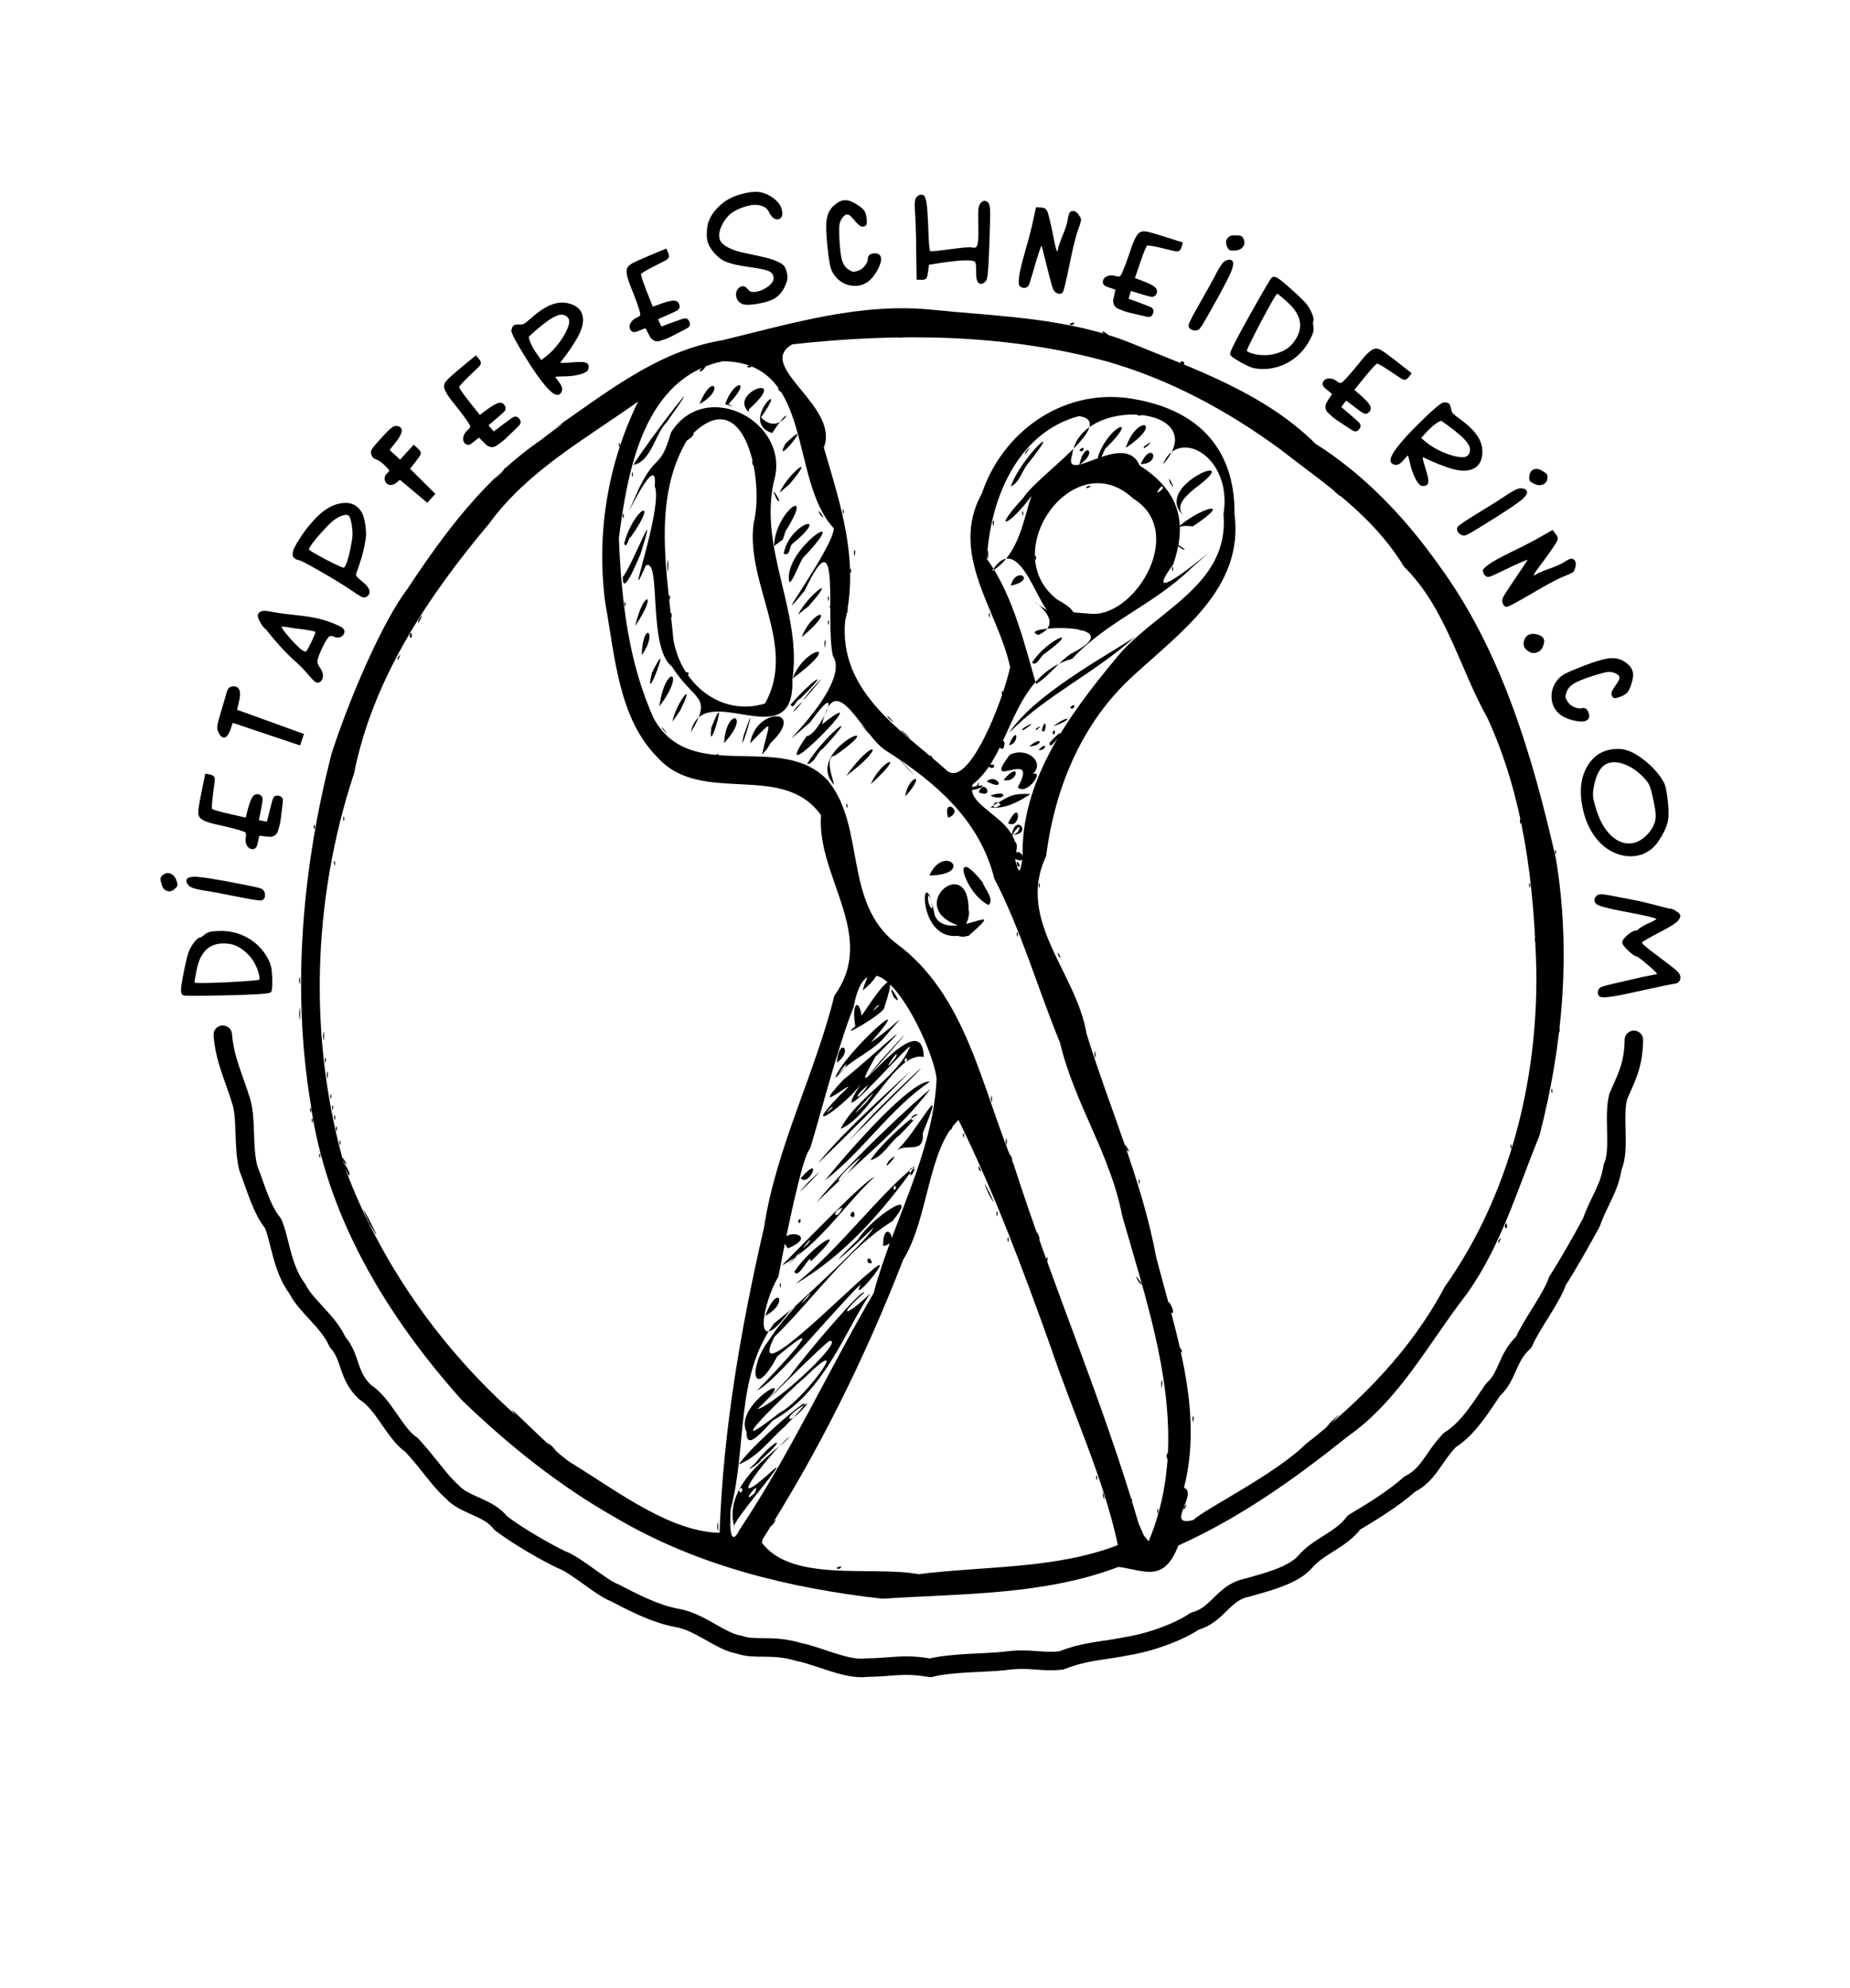 <?xml version="1.0" encoding="UTF-8" standalone="no"?>
<!-- Created with Inkscape (http://www.inkscape.org/) -->

<svg
   version="1.1"
   id="svg856"
   width="320"
   height="343.68"
   viewBox="0 0 320 343.68"
   sodipodi:docname="Logo_Domain.svg"
   inkscape:version="1.1.1 (c3084ef, 2021-09-22)"
   xmlns:inkscape="http://www.inkscape.org/namespaces/inkscape"
   xmlns:sodipodi="http://sodipodi.sourceforge.net/DTD/sodipodi-0.dtd"
   xmlns="http://www.w3.org/2000/svg"
   xmlns:svg="http://www.w3.org/2000/svg">
  <defs
     id="defs860" />
  <sodipodi:namedview
     id="namedview858"
     pagecolor="#ffffff"
     bordercolor="#666666"
     borderopacity="1.0"
     inkscape:pageshadow="2"
     inkscape:pageopacity="0.0"
     inkscape:pagecheckerboard="0"
     showgrid="false"
     inkscape:snap-global="false"
     showguides="true"
     inkscape:guide-bbox="true"
     inkscape:zoom="1.5043064"
     inkscape:cx="182.47613"
     inkscape:cy="139.26684"
     inkscape:window-width="1383"
     inkscape:window-height="785"
     inkscape:window-x="0"
     inkscape:window-y="26"
     inkscape:window-maximized="0"
     inkscape:current-layer="g862" />
  <g
     inkscape:groupmode="layer"
     inkscape:label="Image"
     id="g862">
    <g
       aria-label="dietapfereSchneiderin.com"
       id="text6396"
       style="font-size:32px;line-height:1.8;letter-spacing:4.63px;stroke:#000000;stroke-opacity:1;stroke-width:0.5;stroke-miterlimit:4;stroke-dasharray:none">
      <path
         d="m 39.219,171.818 q -7.294,0.162 -7.458,0.005 -0.196,-0.188 -0.205,-0.604 -0.016,-0.704 0.504,-3.244 0.519,-2.572 0.822,-3.347 0.333,-0.84 0.894,-1.556 0.56,-0.749 0.879,-0.756 0.224,-0.005 0.916,-0.564 0.377,-0.328 0.919,-0.436 0.51,-0.107 1.629,-0.132 2.464,-0.023 4.571,1.147 2.074,1.17 3.272,3.224 0.5,0.885 0.675,1.553 0.142,0.637 0.202,1.884 0.044,1.984 -0.14,2.34 -0.217,0.325 -7.479,0.486 z m -5.411,-4.393 q -0.317,1.575 -0.371,2.057 -0.053,0.481 0.109,0.606 0.197,0.22 5.825,-0.033 5.627,-0.285 5.718,-0.511 0.148,-0.547 -0.163,-1.565 -0.311,-1.049 -0.975,-2.091 -0.696,-1.073 -1.868,-1.943 -1.172,-0.87 -2.488,-1.033 -4.686,-0.6 -5.789,4.513 z"
         style="font-weight:800;font-family:TopHeavy;-inkscape-font-specification:'TopHeavy Ultra-Bold';stroke:#000000;stroke-opacity:1;stroke-width:0.5;stroke-miterlimit:4;stroke-dasharray:none"
         id="path13653" />
      <path
         d="m 32.865,152.954 q -1.148,-1.252 1.186,-1.121 0.765,0.064 1.908,0.224 2.979,0.474 5.947,1.076 2.971,0.57 3.276,0.756 0.396,0.258 0.412,0.837 0.018,0.547 -0.378,0.675 -0.263,0.074 -1.751,-0.179 -1.517,-0.288 -3.856,-0.74 -2.336,-0.485 -3.795,-0.703 -2.506,-0.37 -2.949,-0.825 z m -4.674,-0.167 q -0.228,-0.726 -0.183,-0.882 0.013,-0.159 0.292,-0.425 0.518,-0.438 1.079,-0.231 0.561,0.207 0.855,0.907 0.236,0.63 0.22,0.821 -0.048,0.189 -0.431,0.542 -0.553,0.468 -1.082,0.263 -0.561,-0.207 -0.752,-0.994 z"
         style="font-weight:800;font-family:TopHeavy;-inkscape-font-specification:'TopHeavy Ultra-Bold';stroke:#000000;stroke-opacity:1;stroke-width:0.5;stroke-miterlimit:4;stroke-dasharray:none"
         id="path13655" />
      <path
         d="m 34.541,140.391 q -0.016,-0.59 0.573,-3.474 l 0.59,-2.884 0.66,0.127 q 0.471,0.091 0.536,0.43 0.027,0.364 -0.267,2.393 -0.359,2.701 -0.156,3.001 0.203,0.3 3.201,0.977 l 2.998,0.677 0.496,-1.892 q 0.417,-1.484 0.759,-1.907 0.348,-0.454 0.89,-0.219 0.333,0.13 0.355,0.525 -0.01,0.389 -0.271,1.74 l -0.407,2.105 1.854,0.358 0.581,-2.332 q 0.428,-1.71 0.583,-2.006 0.155,-0.296 0.658,-0.199 0.44,0.085 0.505,0.423 0.034,0.332 -0.278,2.619 -0.1,1.024 -0.265,1.709 -0.196,0.679 -0.307,1.081 -0.136,0.365 -0.436,0.568 -0.294,0.171 -0.595,0.211 -0.326,0.002 -0.929,-0.082 l -1.212,-0.136 -0.256,1.156 q -0.14,0.723 -0.282,0.956 -0.143,0.233 -0.469,0.235 -0.483,-0.028 -0.744,-0.535 -0.286,-0.544 -0.152,-1.235 0.14,-0.723 -0.126,-1.035 -0.291,-0.35 -3.848,-1.167 -1.973,-0.414 -2.797,-0.703 -0.824,-0.29 -1.127,-0.576 -0.328,-0.324 -0.313,-0.908 z"
         style="font-weight:800;font-family:TopHeavy;-inkscape-font-specification:'TopHeavy Ultra-Bold';stroke:#000000;stroke-opacity:1;stroke-width:0.5;stroke-miterlimit:4;stroke-dasharray:none"
         id="path13657" />
      <path
         d="m 38.537,122.871 q 0.132,-0.496 0.295,-0.981 0.143,-0.526 0.244,-0.829 0.082,-0.344 0.183,-0.647 0.071,-0.314 0.132,-0.496 0.061,-0.182 0.122,-0.364 0.061,-0.182 0.122,-0.263 0.061,-0.081 0.122,-0.162 0.031,-0.091 0.101,-0.101 0.081,-0.04 0.152,-0.05 0.081,-0.04 0.223,-0.06 0.749,-0.12 0.97,0.528 0.201,0.608 -0.145,1.943 l -0.357,1.467 11.559,4.181 -0.509,1.517 -11.65,-3.908 -0.397,1.183 q -0.804,2.397 -1.621,0.807 -0.323,-0.547 -0.241,-1.093 0.062,-0.587 0.693,-2.67 z"
         style="font-weight:800;font-family:TopHeavy;-inkscape-font-specification:'TopHeavy Ultra-Bold';stroke:#000000;stroke-opacity:1;stroke-width:0.5;stroke-miterlimit:4;stroke-dasharray:none"
         id="path13659" />
      <path
         d="m 46.064,108.56 q -0.058,-0.028 -0.333,-0.34 -0.261,-0.341 -0.51,-0.782 -0.277,-0.455 -0.367,-0.855 -0.076,-0.429 0.337,-0.619 0.384,-0.205 1.331,-0.029 1.621,0.326 3.856,0.558 2.206,0.219 3.87,0.53 1.635,0.297 3.331,0.979 1.122,0.474 1.468,0.714 0.317,0.225 0.292,0.498 -0.038,0.444 -0.508,0.678 -0.484,0.191 -0.974,-0.046 -0.691,-0.336 -1.13,0.055 -0.439,0.391 -1.195,1.945 -0.825,1.769 -0.875,2.385 -0.065,0.573 0.502,1.383 0.494,0.667 0.458,1.326 -0.064,0.645 -0.578,0.822 -0.257,0.089 -0.633,-0.308 -0.405,-0.411 -1.319,-1.46 -0.942,-1.063 -2.04,-2.024 -1.287,-1.159 -2.46,-2.477 -1.174,-1.318 -1.769,-2.07 -0.581,-0.781 -0.754,-0.865 z m 5.064,-0.171 q -0.373,-0.039 -1.061,-0.16 -0.717,-0.135 -1.104,-0.145 -0.373,-0.039 -0.5,0.077 -0.297,0.318 1.659,2.515 1.97,2.168 2.615,2.232 0.272,0.026 0.54,-0.307 0.253,-0.375 0.785,-1.468 0.868,-1.784 0.736,-2.026 -0.233,-0.327 -3.672,-0.718 z"
         style="font-weight:800;font-family:TopHeavy;-inkscape-font-specification:'TopHeavy Ultra-Bold';stroke:#000000;stroke-opacity:1;stroke-width:0.5;stroke-miterlimit:4;stroke-dasharray:none"
         id="path13661" />
      <path
         d="m 51.284,94.522 q 0.871,-1.498 1.494,-2.351 0.597,-0.871 1.685,-2.065 2.25,-2.493 4.553,-2.855 2.321,-0.388 3.398,1.551 0.321,0.608 0.535,1.995 0.187,1.369 0.07,2.22 -0.27,1.754 -0.688,3.213 -0.444,1.441 -0.719,2.183 -0.302,0.724 -0.262,1.062 -0.003,0.231 0.524,0.708 0.5,0.459 1.045,0.909 0.518,0.432 0.716,0.994 0.189,0.517 -0.366,0.874 -0.224,0.157 -0.674,-0.035 -0.432,-0.218 -1.594,-1.014 -2.192,-1.5 -5.488,-3.37 -3.278,-1.896 -3.819,-1.956 -0.691,-0.124 -0.809,-0.631 -0.1,-0.534 0.399,-1.433 z m 5.869,-4.436 q -0.377,0.324 -1.313,1.351 -0.944,0.982 -1.891,2.196 -0.929,1.187 -0.702,1.536 0.192,0.286 2.978,1.768 2.805,1.455 3.195,1.451 0.86,0.046 1.713,-4.994 0.209,-1.098 -0.03,-2.619 -0.247,-1.565 -0.669,-1.854 -0.475,-0.325 -1.403,0.009 -0.909,0.308 -1.878,1.157 z"
         style="font-weight:800;font-family:TopHeavy;-inkscape-font-specification:'TopHeavy Ultra-Bold';stroke:#000000;stroke-opacity:1;stroke-width:0.5;stroke-miterlimit:4;stroke-dasharray:none"
         id="path13663" />
      <path
         d="m 64.451,78.49 q -0.131,-0.379 0.146,-0.777 0.274,-0.443 1.525,-1.814 1.1,-1.206 1.602,-1.614 0.479,-0.43 0.797,-0.399 1.384,0.05 0.111,1.92 -0.192,0.258 -0.427,0.563 l -1.156,1.457 2.175,1.984 2.351,-2.577 0.591,0.539 q 0.425,0.388 0.369,0.64 -0.056,0.252 -0.848,1.262 l -1.092,1.386 4.366,4.33 -1.078,1.182 -4.711,-3.952 -0.72,0.599 q -0.567,0.479 -1.094,0.345 -0.506,-0.158 -0.576,-0.698 -0.07,-0.54 0.497,-1.019 0.347,-0.333 0.292,-0.557 -0.056,-0.224 -0.767,-0.916 -0.642,-0.673 -1.223,-0.986 -0.581,-0.313 -0.716,-0.307 -0.114,-0.017 -0.412,-0.593 z"
         style="font-weight:800;font-family:TopHeavy;-inkscape-font-specification:'TopHeavy Ultra-Bold';stroke:#000000;stroke-opacity:1;stroke-width:0.5;stroke-miterlimit:4;stroke-dasharray:none"
         id="path13665" />
      <path
         d="m 77.393,65.999 q 0.357,-0.469 2.627,-2.345 l 2.27,-1.875 0.434,0.513 q 0.31,0.367 0.148,0.671 -0.207,0.3 -1.71,1.695 -1.975,1.877 -2.005,2.238 -0.03,0.361 1.878,2.77 l 1.909,2.409 1.574,-1.162 q 1.256,-0.893 1.788,-1.007 0.556,-0.135 0.83,0.388 0.178,0.31 -0.053,0.631 -0.252,0.297 -1.303,1.185 l -1.638,1.383 1.218,1.442 1.916,-1.451 q 1.407,-1.062 1.713,-1.195 0.306,-0.133 0.637,0.258 0.289,0.342 0.127,0.647 -0.183,0.28 -1.86,1.864 -0.72,0.734 -1.279,1.164 -0.579,0.405 -0.918,0.649 -0.335,0.199 -0.695,0.168 -0.336,-0.051 -0.595,-0.209 -0.255,-0.203 -0.672,-0.647 l -0.858,-0.867 -0.925,0.74 q -0.562,0.475 -0.82,0.567 -0.258,0.092 -0.513,-0.111 -0.359,-0.325 -0.243,-0.883 0.119,-0.603 0.657,-1.057 0.562,-0.475 0.551,-0.885 -0.007,-0.455 -2.263,-3.324 -1.276,-1.561 -1.736,-2.303 -0.46,-0.743 -0.516,-1.156 -0.052,-0.459 0.326,-0.904 z"
         style="font-weight:800;font-family:TopHeavy;-inkscape-font-specification:'TopHeavy Ultra-Bold';stroke:#000000;stroke-opacity:1;stroke-width:0.5;stroke-miterlimit:4;stroke-dasharray:none"
         id="path13667" />
      <path
         d="m 88.717,57.131 q 0.08,-0.539 0.298,-0.674 0.218,-0.135 0.954,-0.102 0.461,0.015 0.832,-0.177 0.354,-0.219 1.085,-0.861 1.977,-1.791 3.56,-2.395 1.566,-0.632 3.06,-0.165 1.874,0.533 2.068,2.182 0.204,1.605 -1.341,4.032 -0.713,1.157 -1.429,2.128 -0.733,0.944 -0.975,1.282 -0.242,0.338 -0.185,0.491 0.108,0.234 2.388,0.026 1.71,-0.157 2.201,0.028 0.502,0.141 0.292,0.835 -0.147,0.43 -1.41,0.761 -1.236,0.314 -2.861,0.305 -1.465,0.005 -1.517,0.225 -0.014,0.159 0.702,1.071 0.716,0.912 0.504,1.42 -0.453,1.335 -2.469,-1.067 -1.385,-1.626 -3.408,-4.89 -2.411,-3.889 -2.348,-4.455 z m 8.464,-2.988 q -0.478,-0.042 -1.29,0.348 -0.785,0.374 -1.523,0.944 -0.755,0.543 -1.487,1.185 -0.748,0.615 -1.143,1.01 -0.385,0.351 -0.439,0.385 -0.221,0.25 0.239,1.358 0.471,1.063 1.244,2.128 l 0.79,1.092 0.847,-0.638 q 1.347,-0.986 2.574,-2.65 1.238,-1.708 1.64,-3.125 0.224,-0.854 -0.185,-1.391 -0.381,-0.554 -1.266,-0.646 z"
         style="font-weight:800;font-family:TopHeavy;-inkscape-font-specification:'TopHeavy Ultra-Bold';stroke:#000000;stroke-opacity:1;stroke-width:0.5;stroke-miterlimit:4;stroke-dasharray:none"
         id="path13669" />
      <path
         d="m 109.211,45.909 q 0.478,-0.346 3.193,-1.484 l 2.715,-1.138 0.266,0.617 q 0.19,0.441 -0.053,0.685 -0.285,0.228 -2.127,1.128 -2.434,1.225 -2.567,1.562 -0.134,0.337 0.997,3.195 l 1.13,2.858 1.843,-0.657 q 1.461,-0.492 2.003,-0.447 0.572,0.032 0.682,0.612 0.081,0.349 -0.234,0.589 -0.327,0.211 -1.59,0.757 l -1.968,0.85 0.749,1.733 2.254,-0.834 q 1.654,-0.61 1.986,-0.649 0.332,-0.039 0.535,0.431 0.178,0.411 -0.065,0.656 -0.256,0.215 -2.32,1.246 -0.902,0.494 -1.561,0.744 -0.672,0.22 -1.066,0.356 -0.378,0.094 -0.714,-0.04 -0.307,-0.146 -0.509,-0.373 -0.186,-0.268 -0.456,-0.814 l -0.57,-1.078 -1.1,0.44 q -0.676,0.292 -0.949,0.305 -0.273,0.013 -0.459,-0.255 -0.249,-0.415 0.023,-0.916 0.288,-0.543 0.935,-0.822 0.676,-0.292 0.784,-0.687 0.125,-0.437 -1.204,-3.837 -0.77,-1.863 -0.995,-2.707 -0.225,-0.844 -0.159,-1.256 0.083,-0.454 0.573,-0.771 z"
         style="font-weight:800;font-family:TopHeavy;-inkscape-font-specification:'TopHeavy Ultra-Bold';stroke:#000000;stroke-opacity:1;stroke-width:0.5;stroke-miterlimit:4;stroke-dasharray:none"
         id="path13671" />
      <path
         d="m 125.418,35.11 q 1.311,-0.935 3.208,-1.395 1.889,-0.49 3.126,-0.183 1.253,0.369 2.106,1.106 0.876,0.698 1.117,1.628 0.297,1.146 -0.306,1.369 -0.603,0.223 -1.201,-0.68 -0.149,-0.193 -0.244,-0.432 -0.427,-0.881 -1.431,-1.182 -0.973,-0.309 -2.073,-0.09 -1.1,0.219 -2.105,0.679 -1.005,0.459 -1.567,0.969 -0.923,0.901 -1.456,2.031 -0.533,1.13 -0.424,2.061 0.08,1.07 1.297,1.812 1.209,0.711 2.648,1.032 1.47,0.313 3.328,0.723 1.89,0.402 2.794,0.829 0.896,0.396 1.139,0.696 0.266,0.261 0.459,1.005 0.177,0.681 0.104,1.163 -0.073,0.482 -0.462,1.277 -0.579,1.208 -1.575,1.83 -0.973,0.583 -2.84,0.903 -1.55,0.27 -2.242,0.152 -0.692,-0.118 -1.038,-0.689 -0.474,-0.935 0.071,-1.638 0.522,-0.664 1.163,-0.104 0.086,0.077 0.188,0.216 0.48,0.702 1.712,0.481 1.255,-0.26 2.264,-1.084 1.001,-0.855 0.885,-1.684 -0.132,-0.891 -0.989,-1.264 -0.826,-0.381 -3.6,-0.752 -2.572,-0.357 -3.795,-0.866 -1.192,-0.517 -2.118,-1.665 -0.722,-0.871 -0.923,-1.645 -0.209,-0.805 -0.089,-2.126 0.218,-2.47 2.87,-4.481 z"
         style="font-weight:800;font-family:TopHeavy;-inkscape-font-specification:'TopHeavy Ultra-Bold';stroke:#000000;stroke-opacity:1;stroke-width:0.5;stroke-miterlimit:4;stroke-dasharray:none"
         id="path13673" />
      <path
         d="m 144.462,35.668 q 0.939,-0.814 1.745,-0.808 0.838,0.003 1.987,0.775 0.87,0.578 1.104,0.939 0.23,0.328 0.351,1.12 0.086,0.763 0.015,0.997 -0.042,0.198 -0.392,0.237 -0.286,0.032 -0.647,-0.314 -0.361,-0.346 -0.697,-0.759 -0.34,-0.445 -0.729,-0.755 -0.393,-0.342 -0.834,-0.26 -0.442,0.082 -0.914,0.747 -0.388,0.559 -0.483,1.149 -0.098,0.558 -0.04,2.226 0.113,2.724 0.45,4.007 0.366,1.247 1.2,1.797 0.559,0.388 0.888,0.448 0.361,0.056 0.95,-0.139 0.749,-0.213 1.345,-0.924 0.593,-0.743 0.61,-1.453 -7.3e-4,-0.58 0.798,-0.637 0.827,-0.093 0.958,0.504 0.156,0.53 -0.418,1.721 -0.578,1.16 -1.333,1.889 -1.281,1.207 -3.08,0.958 -1.803,-0.28 -2.882,-1.866 -0.386,-0.568 -0.574,-1.385 -0.192,-0.848 -0.453,-3.169 -0.368,-3.275 -0.144,-4.717 0.221,-1.474 1.22,-2.327 z"
         style="font-weight:800;font-family:TopHeavy;-inkscape-font-specification:'TopHeavy Ultra-Bold';stroke:#000000;stroke-opacity:1;stroke-width:0.5;stroke-miterlimit:4;stroke-dasharray:none"
         id="path13675" />
      <path
         d="m 158.74,34.211 q 0.362,-0.375 0.776,-0.3 0.477,0.108 0.64,2.481 0.163,2.373 0.228,4.776 0.099,2.371 0.415,2.508 0.253,0.103 3.466,-0.326 3.245,-0.46 3.849,-0.316 0.923,0.216 1.167,-0.578 0.277,-0.793 0.189,-3.58 -0.049,-1.826 0.002,-2.561 0.083,-0.734 0.314,-1.016 0.231,-0.282 0.392,-0.31 0.194,-0.059 0.477,0.108 0.314,0.232 0.352,1.258 0.038,0.993 -0.108,5.407 -0.133,3.902 -0.263,5.211 -0.098,1.31 -0.36,1.527 -0.919,0.873 -1.138,-0.542 -0.053,-0.418 -0.038,-0.993 0.04,-1.535 -0.272,-1.864 -0.654,-0.689 -5.57,0.016 l -2.796,0.44 -0.161,1.276 q -0.119,0.893 -0.253,1.114 -0.133,0.189 -0.581,0.177 l -0.672,-0.017 -0.068,-4.803 q 0.009,-1.568 -0.052,-2.946 -0.028,-1.409 -0.071,-2.211 -0.042,-0.833 -0.088,-1.539 -0.013,-0.737 -0.037,-1.057 0.009,-0.352 0.017,-0.64 0.04,-0.287 0.075,-0.414 0.067,-0.126 0.167,-0.284 z"
         style="font-weight:800;font-family:TopHeavy;-inkscape-font-specification:'TopHeavy Ultra-Bold';stroke:#000000;stroke-opacity:1;stroke-width:0.5;stroke-miterlimit:4;stroke-dasharray:none"
         id="path13677" />
      <path
         d="m 183.269,43.051 q 0.105,-0.631 0.764,-2.241 0.69,-1.604 0.858,-2.614 0.2,-1.199 0.39,-1.362 0.584,-0.389 1.199,0.59 0.21,0.295 0.247,0.463 0.042,0.137 -0.026,0.352 -0.037,0.221 -0.221,0.742 -0.184,0.521 -0.437,1.257 -0.221,0.742 -0.606,2.267 -0.348,1.499 -0.732,3.414 -0.864,4.203 -1.111,4.519 -0.121,0.142 -0.437,0.089 -0.473,-0.079 -0.721,-0.542 -0.216,-0.458 -0.646,-2.152 l -1.151,-4.572 q -0.289,-1.184 -0.478,-1.215 -0.316,-0.053 -1.738,4.966 -0.542,1.888 -0.732,2.246 -0.184,0.326 -0.658,0.247 -0.442,-0.074 -0.531,-0.316 -0.089,-0.242 0.016,-1.263 0.116,-1.084 0.922,-3.966 0.837,-2.877 1.28,-4.75 l 0.685,-3.13 0.736,0.058 q 0.452,0.011 0.61,0.232 0.195,0.195 0.373,0.873 0.515,1.968 1.124,5.119 0.284,1.41 0.641,1.405 0.258,0.011 0.379,-0.715 z"
         style="font-weight:800;font-family:TopHeavy;-inkscape-font-specification:'TopHeavy Ultra-Bold';stroke:#000000;stroke-opacity:1;stroke-width:0.5;stroke-miterlimit:4;stroke-dasharray:none"
         id="path13679" />
      <path
         d="m 198.105,40.256 q 0.588,0.047 3.393,0.941 l 2.805,0.894 -0.197,0.642 q -0.141,0.459 -0.484,0.487 -0.365,-0.011 -2.351,-0.52 -2.647,-0.645 -2.967,-0.475 -0.32,0.17 -1.313,3.078 l -0.993,2.909 1.829,0.695 q 1.431,0.573 1.815,0.958 0.414,0.395 0.123,0.908 -0.164,0.318 -0.56,0.297 -0.386,-0.051 -1.701,-0.455 l -2.05,-0.629 -0.554,1.805 2.257,0.826 q 1.654,0.608 1.932,0.794 0.278,0.186 0.128,0.675 -0.131,0.428 -0.475,0.457 -0.334,-0.002 -2.574,-0.556 -1.007,-0.209 -1.671,-0.446 -0.654,-0.268 -1.043,-0.42 -0.348,-0.174 -0.518,-0.494 -0.139,-0.31 -0.146,-0.614 0.033,-0.325 0.18,-0.915 l 0.265,-1.191 -1.123,-0.378 q -0.704,-0.216 -0.92,-0.383 -0.217,-0.167 -0.184,-0.492 0.08,-0.478 0.611,-0.683 0.572,-0.226 1.245,-0.02 0.704,0.216 1.042,-0.015 0.379,-0.252 1.571,-3.702 0.622,-1.918 0.998,-2.706 0.376,-0.788 0.693,-1.059 0.357,-0.292 0.936,-0.215 z"
         style="font-weight:800;font-family:TopHeavy;-inkscape-font-specification:'TopHeavy Ultra-Bold';stroke:#000000;stroke-opacity:1;stroke-width:0.5;stroke-miterlimit:4;stroke-dasharray:none"
         id="path13681" />
      <path
         d="m 212.065,45.313 q 1.551,-0.693 0.689,1.479 -0.303,0.706 -0.815,1.739 -1.391,2.676 -2.9,5.302 -1.479,2.639 -1.752,2.87 -0.37,0.294 -0.924,0.126 -0.525,-0.156 -0.521,-0.571 0.013,-0.273 0.723,-1.605 0.752,-1.349 1.921,-3.424 1.198,-2.063 1.866,-3.378 1.143,-2.26 1.715,-2.538 z m 1.635,-4.382 q 0.761,0.013 0.895,0.105 0.147,0.063 0.311,0.412 0.252,0.63 -0.122,1.097 -0.374,0.466 -1.13,0.525 -0.672,0.025 -0.849,-0.051 -0.164,-0.105 -0.378,-0.58 -0.269,-0.672 0.092,-1.109 0.374,-0.466 1.181,-0.399 z"
         style="font-weight:800;font-family:TopHeavy;-inkscape-font-specification:'TopHeavy Ultra-Bold';stroke:#000000;stroke-opacity:1;stroke-width:0.5;stroke-miterlimit:4;stroke-dasharray:none"
         id="path13683" />
      <path
         d="m 216.416,54.555 q 3.569,-6.363 3.787,-6.425 0.261,-0.074 0.624,0.13 0.614,0.344 2.537,2.084 1.951,1.755 2.464,2.41 0.553,0.714 0.886,1.561 0.36,0.862 0.204,1.142 -0.11,0.195 0.02,1.076 0.091,0.491 -0.091,1.013 -0.167,0.494 -0.715,1.47 -1.233,2.133 -3.312,3.353 -2.062,1.191 -4.44,1.178 -1.016,-0.02 -1.681,-0.209 -0.621,-0.201 -1.725,-0.784 -1.73,-0.971 -1.943,-1.31 -0.17,-0.352 3.384,-6.687 z m 6.534,-2.425 q -1.195,-1.074 -1.583,-1.365 -0.387,-0.291 -0.577,-0.214 -0.289,0.058 -2.933,5.032 -2.616,4.99 -2.467,5.184 0.396,0.406 1.43,0.655 1.062,0.265 2.296,0.224 1.278,-0.054 2.623,-0.62 1.345,-0.566 2.154,-1.617 2.9,-3.73 -0.943,-7.28 z"
         style="font-weight:800;font-family:TopHeavy;-inkscape-font-specification:'TopHeavy Ultra-Bold';stroke:#000000;stroke-opacity:1;stroke-width:0.5;stroke-miterlimit:4;stroke-dasharray:none"
         id="path13685" />
      <path
         d="m 238.658,60.691 q 0.536,0.248 2.857,2.059 l 2.321,1.811 -0.408,0.534 q -0.291,0.382 -0.623,0.289 -0.338,-0.137 -2.024,-1.303 -2.259,-1.523 -2.618,-1.475 -0.359,0.048 -2.299,2.432 l -1.94,2.384 1.474,1.286 q 1.143,1.034 1.37,1.528 0.252,0.514 -0.199,0.894 -0.264,0.241 -0.628,0.084 -0.344,-0.182 -1.438,-1.017 l -1.704,-1.301 -1.145,1.501 1.83,1.558 q 1.341,1.144 1.537,1.414 0.196,0.27 -0.114,0.677 -0.272,0.356 -0.604,0.264 -0.313,-0.118 -2.222,-1.414 -0.872,-0.545 -1.413,-0.997 -0.521,-0.478 -0.832,-0.756 -0.266,-0.284 -0.315,-0.643 -0.023,-0.339 0.076,-0.627 0.143,-0.293 0.487,-0.796 l 0.661,-1.025 -0.922,-0.744 q -0.585,-0.446 -0.73,-0.678 -0.145,-0.232 -0.002,-0.525 0.24,-0.42 0.81,-0.428 0.615,-0.014 1.174,0.413 0.585,0.446 0.983,0.347 0.442,-0.105 2.757,-2.928 1.248,-1.583 1.874,-2.192 0.626,-0.609 1.018,-0.753 0.436,-0.15 0.953,0.123 z"
         style="font-weight:800;font-family:TopHeavy;-inkscape-font-specification:'TopHeavy Ultra-Bold';stroke:#000000;stroke-opacity:1;stroke-width:0.5;stroke-miterlimit:4;stroke-dasharray:none"
         id="path13687" />
      <path
         d="m 249.753,69.823 q 0.544,-0.039 0.722,0.144 0.179,0.183 0.306,0.909 0.085,0.454 0.353,0.774 0.291,0.298 1.076,0.873 2.177,1.542 3.11,2.956 0.956,1.392 0.825,2.952 -0.114,1.945 -1.682,2.492 -1.523,0.547 -4.226,-0.435 -1.285,-0.445 -2.387,-0.934 -1.08,-0.511 -1.463,-0.674 -0.383,-0.163 -0.52,-0.074 -0.206,0.156 0.492,2.337 0.523,1.636 0.449,2.155 -0.029,0.52 -0.752,0.466 -0.452,-0.051 -1.049,-1.212 -0.575,-1.138 -0.918,-2.726 -0.322,-1.429 -0.549,-1.432 -0.159,0.021 -0.894,0.917 -0.735,0.896 -1.277,0.799 -1.401,-0.153 0.507,-2.642 1.288,-1.704 4.035,-4.387 3.274,-3.197 3.841,-3.258 z m 4.751,7.615 q -0.062,-0.476 -0.619,-1.184 -0.535,-0.685 -1.252,-1.282 -0.694,-0.619 -1.479,-1.194 -0.762,-0.597 -1.234,-0.897 -0.426,-0.299 -0.471,-0.345 -0.292,-0.162 -1.274,0.528 -0.936,0.69 -1.808,1.676 l -0.895,1.008 0.806,0.689 q 1.254,1.101 3.145,1.939 1.936,0.838 3.406,0.923 0.882,0.033 1.318,-0.482 0.458,-0.492 0.356,-1.376 z"
         style="font-weight:800;font-family:TopHeavy;-inkscape-font-specification:'TopHeavy Ultra-Bold';stroke:#000000;stroke-opacity:1;stroke-width:0.5;stroke-miterlimit:4;stroke-dasharray:none"
         id="path13689" />
      <path
         d="m 263.072,84.652 q 1.693,0.141 -0.11,1.628 -0.606,0.472 -1.553,1.13 -2.51,1.673 -5.098,3.246 -2.569,1.598 -2.919,1.668 -0.466,0.079 -0.871,-0.336 -0.385,-0.39 -0.181,-0.752 0.143,-0.233 1.407,-1.057 1.31,-0.819 3.334,-2.073 2.044,-1.229 3.264,-2.059 2.092,-1.429 2.726,-1.396 z m 3.546,-3.05 q 0.66,0.378 0.733,0.524 0.098,0.126 0.074,0.511 -0.083,0.674 -0.636,0.902 -0.553,0.228 -1.243,-0.085 -0.601,-0.302 -0.719,-0.454 -0.093,-0.171 -0.051,-0.69 0.089,-0.719 0.616,-0.927 0.553,-0.228 1.227,0.22 z"
         style="font-weight:800;font-family:TopHeavy;-inkscape-font-specification:'TopHeavy Ultra-Bold';stroke:#000000;stroke-opacity:1;stroke-width:0.5;stroke-miterlimit:4;stroke-dasharray:none"
         id="path13691" />
      <path
         d="m 265.885,99.481 q 0.54,-0.343 2.178,-0.929 1.655,-0.559 2.519,-1.108 1.026,-0.652 1.274,-0.62 0.68,0.175 0.362,1.286 -0.079,0.353 -0.179,0.493 -0.074,0.123 -0.28,0.216 -0.189,0.12 -0.7,0.331 -0.511,0.211 -1.227,0.515 -0.7,0.331 -2.092,1.064 -1.348,0.743 -3.03,1.736 -3.705,2.165 -4.105,2.192 -0.187,0.005 -0.358,-0.265 -0.257,-0.405 -0.078,-0.898 0.197,-0.466 1.169,-1.919 l 2.633,-3.91 q 0.688,-1.006 0.585,-1.168 -0.172,-0.27 -4.856,2.024 -1.768,0.858 -2.16,0.956 -0.366,0.081 -0.623,-0.324 -0.24,-0.378 -0.12,-0.606 0.12,-0.228 0.95,-0.831 0.884,-0.638 3.567,-1.964 2.701,-1.299 4.39,-2.221 l 2.787,-1.581 0.449,0.587 q 0.294,0.344 0.235,0.609 -0.015,0.275 -0.401,0.861 -1.12,1.698 -3.058,4.256 -0.86,1.153 -0.617,1.416 0.164,0.199 0.785,-0.196 z"
         style="font-weight:800;font-family:TopHeavy;-inkscape-font-specification:'TopHeavy Ultra-Bold';stroke:#000000;stroke-opacity:1;stroke-width:0.5;stroke-miterlimit:4;stroke-dasharray:none"
         id="path13693" />
      <path
         d="m 265.827,109.914 q 0.76,0.225 0.933,0.567 0.202,0.328 -0.052,1.031 -0.211,0.717 -0.825,0.992 -0.599,0.304 -1.188,-0.008 -0.603,-0.34 -0.791,-0.711 -0.188,-0.371 -0.034,-0.987 0.183,-0.631 0.682,-0.848 0.528,-0.232 1.273,-0.036 z"
         style="font-weight:800;font-family:TopHeavy;-inkscape-font-specification:'TopHeavy Ultra-Bold';stroke:#000000;stroke-opacity:1;stroke-width:0.5;stroke-miterlimit:4;stroke-dasharray:none"
         id="path13695" />
      <path
         d="m 280.931,114.642 q 1.028,0.698 1.229,1.479 0.213,0.81 -0.239,2.119 -0.336,0.989 -0.624,1.308 -0.258,0.307 -0.992,0.627 -0.716,0.279 -0.959,0.271 -0.202,0.01 -0.33,-0.318 -0.105,-0.268 0.137,-0.706 0.242,-0.438 0.554,-0.869 0.343,-0.443 0.543,-0.898 0.23,-0.467 0.037,-0.873 -0.193,-0.406 -0.957,-0.692 -0.64,-0.232 -1.235,-0.171 -0.565,0.049 -2.162,0.533 -2.604,0.809 -3.757,1.464 -1.111,0.674 -1.429,1.621 -0.232,0.64 -0.205,0.973 0.038,0.363 0.378,0.883 0.398,0.669 1.238,1.063 0.87,0.382 1.561,0.216 0.56,-0.15 0.821,0.607 0.302,0.775 -0.241,1.056 -0.472,0.287 -1.771,0.038 -1.269,-0.261 -2.168,-0.804 -1.495,-0.928 -1.717,-2.731 -0.192,-1.814 1.063,-3.265 0.45,-0.519 1.191,-0.911 0.77,-0.403 2.947,-1.251 3.071,-1.197 4.522,-1.35 1.481,-0.165 2.562,0.581 z"
         style="font-weight:800;font-family:TopHeavy;-inkscape-font-specification:'TopHeavy Ultra-Bold';stroke:#000000;stroke-opacity:1;stroke-width:0.5;stroke-miterlimit:4;stroke-dasharray:none"
         id="path13697" />
      <path
         d="m 287.551,135.329 q 0.401,0.668 0.632,2.712 0.262,2.037 0.142,3.338 -0.114,1.331 -1.104,3.009 -0.952,1.703 -2.013,2.415 -1.397,0.979 -3.13,0.981 -1.732,0.002 -3.435,-0.949 -1.709,-0.983 -2.918,-2.855 -1.202,-1.841 -1.726,-4.347 -0.916,-4.385 0.904,-7.25 1.852,-2.872 5.431,-2.639 1.62,0.086 3.844,1.812 2.262,1.75 3.371,3.774 z m -1.022,6.686 q 0.158,-0.654 0.094,-1.425 -0.057,-0.74 -0.39,-2.338 -0.373,-1.785 -0.636,-2.417 -0.225,-0.607 -0.827,-1.298 -1.705,-1.899 -3.726,-2.654 -2.021,-0.755 -3.426,0.03 -1.555,0.848 -2.168,4.016 -0.186,0.987 -0.156,1.602 0.037,0.646 0.393,1.879 0.952,3.462 2.825,5.229 1.873,1.766 4.072,1.339 1.284,-0.268 2.417,-1.42 1.139,-1.121 1.528,-2.542 z"
         style="font-weight:800;font-family:TopHeavy;-inkscape-font-specification:'TopHeavy Ultra-Bold';stroke:#000000;stroke-opacity:1;stroke-width:0.5;stroke-miterlimit:4;stroke-dasharray:none"
         id="path13699" />
      <path
         d="m 289.823,157.74 q 0.545,0.35 0.578,0.574 0.033,0.224 -0.317,0.673 -0.446,0.578 -3.256,2.029 -2.778,1.451 -3.033,1.772 -0.191,0.225 0.419,0.798 0.642,0.605 2.761,2.165 2.311,1.719 2.889,2.26 0.61,0.574 0.548,1.022 -0.03,0.384 -0.222,0.545 -0.159,0.193 -0.511,0.226 -0.768,0.099 -6.555,1.37 -5.339,1.205 -6.14,0.953 -0.449,-0.126 -0.323,-0.767 0.031,-0.32 0.478,-0.514 0.479,-0.194 1.726,-0.487 l 4.412,-1.01 q 0.575,-0.13 1.119,-0.26 0.576,-0.098 0.895,-0.164 0.32,-0.065 0.607,-0.13 0.32,-0.065 0.48,-0.098 0.16,-0.033 0.288,-0.097 0.128,-0.065 0.159,-0.129 0.064,-0.032 0.096,-0.128 0.063,-0.192 -1.735,-1.721 -1.766,-1.529 -2.086,-1.528 -0.288,0.001 -1.284,-0.923 -0.964,-0.924 -0.965,-1.244 -0.002,-0.384 0.86,-1.123 0.861,-0.707 1.341,-0.709 0.192,-7.7e-4 0.32,-0.097 0.16,-0.097 0.287,-0.257 0.159,-0.129 0.638,-0.419 0.479,-0.29 1.182,-0.581 1.374,-0.614 1.372,-0.901 -0.033,-0.352 -3.044,-0.948 -0.224,-0.031 -0.448,-0.094 -4.227,-0.783 -5.605,-1.162 -1.377,-0.346 -1.603,-0.666 -0.258,-0.447 0.125,-0.865 0.032,-0.032 0.064,-0.064 0.255,-0.257 0.863,-0.195 0.64,0.061 4.131,0.751 0.609,0.126 0.961,0.188 1.665,0.313 3.203,0.723 1.57,0.41 2.338,0.599 0.769,0.221 0.993,0.22 0.416,-0.002 0.994,0.412 z"
         style="font-weight:800;font-family:TopHeavy;-inkscape-font-specification:'TopHeavy Ultra-Bold';stroke:#000000;stroke-opacity:1;stroke-width:0.5;stroke-miterlimit:4;stroke-dasharray:none"
         id="path13701" />
    </g>
    <path
       style="fill:#000000;stroke-width:0.32"
       d="m 152.601,276.379 c -16.108,-1.809 -32.213,-5.751 -46.256,-14.086 -9.677,-5.473 -18.41,-12.483 -26.453,-20.236 -12.961,-14.481 -23.54,-31.855 -26.19,-51.45 -3.276,-19.986 -1.348,-40.741 3.634,-60.27 3.056,-9.5 8.849,-22.908 13.039,-28.383 6.45,-9.763 13.543,-19.341 23.391,-26.03 0.698,-0.639 6.566,-4.789 1.769,-1.61 9.199,-6.287 18.101,-13.64 29.456,-15.506 11.935,-2.878 24.022,-6.594 36.529,-5.23 11.416,1.136 23.326,1.385 34.067,5.713 11.063,4.523 23.15,8.67 31.965,17.427 8.418,5.305 15.486,12.737 21.291,20.924 10.861,14.766 16.223,33 20.265,50.694 2.694,15.914 1.214,32.53 -2.847,48.061 -3.858,9.362 -6.627,19.074 -12.645,27.429 -6.516,8.391 -11.551,18.217 -20.424,24.447 -9.137,7.325 -18.693,14.118 -29.372,18.91 -2.525,6.56 -5.858,4.271 -10.352,3.7 -13.047,4.94 -27.156,4.589 -40.867,5.496 z m 6.278,-4.239 c 11.495,-1.442 23.678,-0.848 34.486,-5.032 -2.452,-11.547 -7.808,-22.879 -11.625,-34.256 -4.751,-13.293 -9.726,-26.613 -15.944,-39.229 -5.317,5.011 -5.157,17.015 -9.566,24.154 -6.612,17.015 -14.75,33.433 -24.58,48.729 5.058,7.202 19.2,4.144 27.23,5.633 z m -14.198,-1.092 c 1.541,-0.794 0.529,0.662 0,0 z m -13.179,-4.362 c 1.081,-1.607 -0.273,1.29 0,0 z m 2.092,-3.332 c 1.835,-2.176 -0.94,1.783 0,0 z m 57.192,-4.679 c -0.151,-2.137 0.642,1.889 0,0 z m -1.199,-3.282 c 0.272,-1.206 0.256,1.536 0,0 z m -15.335,-41.093 c 0.277,-1.456 0.277,1.456 0,0 z m -1.92,-4.48 c 0.277,-1.456 0.277,1.456 0,0 z m -1.289,-3.344 c -2.529,-5.795 2.719,4.79 0,0 z m -1.727,-4.31 c -0.379,-1.71 0.985,1.296 0,0 z m -2.769,-5.972 c 0.272,-1.206 0.256,1.536 0,0 z m -2.565,-0.613 c 0.393,-2.025 1.509,-0.57 0,0 z m 34.699,70.883 c 7.704,-18.37 0.593,-38.168 -4.545,-56.172 -2.065,-10.824 -8.281,-19.471 -10.787,-30.047 -3.875,-9.407 -6.727,-19.464 -11.372,-28.372 -2.482,-10.085 -10.192,-16.665 -18.625,-22.039 -4.191,-2.458 -8.843,-14.924 -11.151,-4.622 10.663,-8.416 -10.358,13.168 -2.68,2.051 2.191,-0.054 7.01,-11.216 0.581,-2.354 -10.002,8.633 7.548,-5.999 3.98,-11.486 -1.436,-5.725 1.615,-25.234 -4.875,-11.334 -7.06,8.642 4.888,-7.208 5.025,-10.752 -7.831,-8.389 -3.281,-28.668 -19.162,-28.894 -13.74,2.865 -16.5,18.853 -18.022,30.599 0.438,10.578 1.607,21.463 6.055,31.193 6.47,11.685 22.145,1.984 30.134,10.753 6.521,7.986 2.623,20.919 11.688,28.033 12.282,8.929 14.855,25.075 20.412,38.274 6.677,20.866 15.482,40.983 21.59,62.016 l 0.925,2.136 z m 1.466,-5.31 c 0.272,-1.206 0.256,1.536 0,0 z m -4.832,-2.221 c -1.084,-2.097 1.657,1.761 0,0 z m 6.432,-4.819 c 0.272,-1.206 0.256,1.536 0,0 z m 0.037,-2.533 c 0.436,-1.465 0.085,2.042 0,0 z m -0.942,-12.48 c 0.374,-2.032 0.121,2.608 0,0 z m -3.853,-17.45 c -1.632,-2.823 1.753,1.812 0,0 z m -16.006,-3.99 c 0.436,-1.465 0.085,2.042 0,0 z m -1.552,-3.854 c -0.397,-2.202 1.039,1.723 0,0 z m -4.73,-13.812 c -0.284,-1.4 1.069,1.661 0,0 z m -0.746,-2.654 c 0.256,-2.012 0.256,2.012 0,0 z m -2.56,-7.36 c 0.256,-2.012 0.256,2.012 0,0 z m -5.786,-28.19 c -7.551,0.708 -6.028,-14.477 -3.92,-3.52 2.258,5.13 13.625,-3.344 5.86,3.505 l -1.019,0.185 z m -4.852,-7.246 c -0.996,1.276 1.521,4.846 0,0 z m 15.094,6.956 c 0.277,-1.456 0.277,1.456 0,0 z m -10.074,-1.491 c -9.384,-3.261 1.838,-12.663 1.77,-2.635 0.305,0.377 -0.338,3.739 -1.77,2.635 z m 5.219,-3.549 c -4.256,-2.068 -6.659,-11.017 -1.009,-3.9 0.256,0.97 2.102,2.955 1.009,3.9 z m -1.275,-4.664 -1.648,-1.527 z m -8.96,-0.441 c 2.547,-5.649 7.946,-0.13 0,0 z m -13.735,-4.762 c 0.272,-1.206 0.256,1.536 0,0 z m 16.972,-5.23 c -1.082,-3.731 2.95,-1.059 0,0 z m -17.612,-2.13 c 0.272,-1.206 0.256,1.536 0,0 z m 10.215,-1.546 c 0.377,-3.53 3.988,-4.488 0,0 z m -12.838,-2.673 c -3.833,-5.777 11.274,-11.85 0.665,-4.387 -2.49,0.192 1.018,7.012 -0.665,4.387 z m 6.86,0.538 c 1.871,-4.283 6.498,-5.856 0,0 z m -4.262,-1.411 c 4.925,-6.882 7.195,-5.318 0,0 z m 10.856,-1.042 c -5.135,-5.431 3.463,3.39 0,0 z m -17.622,-0.966 c 2.429,-4.412 10.239,-10.828 2.799,-2.767 -1.16,0.712 -1.327,2.465 -2.799,2.767 z m -16.014,-1.573 c 1.738,-0.666 -0.144,0.733 0,0 z m 8.229,-0.087 c 1.254,-5.749 2.331,-6.44 -2.049,-1.984 1.028,-6.346 9.829,-6.041 3.577,-0.083 l -0.686,1.087 z m -3.156,-3.406 c 3.109,-8.899 -1.263,5.637 0,0 z m -3.412,1.392 c 0.365,-6.3 4.778,-5.091 0,0 z m -2.212,-2.655 c 3.317,-8.295 -0.708,6 0,0 z m 27.466,1.215 c -5.135,-5.431 3.463,3.39 0,0 z m -31.016,-0.391 c 3.937,-6.494 0.629,-5.259 -3.256,-11.402 -4.255,-3.205 -1.778,-18.983 -4.528,-17.448 -4.051,9.365 3.114,-9.96 1.555,-13.747 0.723,-7.854 -8.014,12.332 -2.679,0.299 3.126,-6.292 3.545,-2.937 5.494,-9.551 5.955,-9.635 20.874,-1.82 17.788,8.464 -2.623,11.752 4.957,22.687 3.202,34.234 0.484,13.831 -15.549,-0.498 -17.576,9.151 z m 12.852,-5.016 c 5.631,-10.063 -3.408,-20.663 -1.972,-31.209 1.942,-7.402 -1.657,-25.417 -11.421,-14.477 -6.207,10.228 -3.516,23.186 -2.466,34.569 1.222,7.612 8.17,13.493 15.86,11.118 z m -13.812,-5.252 c 0.953,-0.71 0.588,1.214 0,0 z m -2.535,-10.088 c 0.272,-1.206 0.256,1.536 0,0 z m -0.295,-3.013 c 0.277,-1.456 0.277,1.456 0,0 z m -0.271,-5.6 c 0.315,-3.151 0.148,3.749 0,0 z m 14.695,-17.76 c 0.256,-2.012 0.256,2.012 0,0 z m -11.768,-3.505 c 2.033,-2.781 2.382,-1.102 0,0 z m 10.053,-1.535 c -0.895,-1.558 1.914,2.307 0,0 z m -13.76,51.2 c -0.895,-1.558 1.914,2.307 0,0 z m 1.694,-1.294 c 0.419,-2.988 4.288,-7.941 1.325,-1.945 z m 21.387,-2.466 c 3.082,-3.024 -2.153,2.778 0,0 z m -23.671,-0.176 c 1.033,-7.482 4.791,-6.275 0,0 z m 22.711,-0.323 c 3.876,-4.431 7.391,-6.644 1.534,-0.889 -0.438,-0.151 -1.063,1.967 -1.534,0.889 z m 3.52,-2.541 c 5.77,-6.367 -5.022,6.302 0,0 z m -27.507,-2.96 c 3.98,-8.02 -1.667,7.045 0,0 z m 24.344,0.979 c 1.976,-5.458 9.172,-6.758 0,0 z m -26.122,-4.019 c 0.261,-6.269 2.889,-3.893 0,0 z m 31.606,-2.16 c 0.374,-2.032 0.121,2.608 0,0 z m -3.921,-0.956 c 1.814,-4.839 6.515,-5.462 0,0 z m -28.804,-1.94 c 1.469,-6.397 4.029,-5.879 0,0 z m 33.309,-0.651 c 0.272,-1.206 0.256,1.536 0,0 z m -5.145,-1.294 c 1.741,-3.513 7.19,-7.476 1.804,-1.448 z m 5.491,-1.399 c 0.277,-1.456 0.277,1.456 0,0 z m -35.545,-0.507 c 0.272,-1.206 0.256,1.536 0,0 z m 35.2,-0.96 c 0.272,-1.206 0.256,1.536 0,0 z m -35.46,-3.653 c 1.664,-1.941 6.362,-14.465 3.091,-4.05 -0.187,0.393 -3.162,7.991 -3.091,4.05 z m 28.769,0.72 c -0.937,-5.675 11.468,-13.582 2.579,-4.215 -0.617,0.456 -2.268,5.259 -2.579,4.215 z m 7.078,-0.88 c 0.339,-2.592 0.138,3.178 0,0 z m -8.015,-3.868 c 0.956,-5.373 8.578,-7.476 1.435,-1.64 -0.446,0.45 -0.317,2.196 -1.435,1.64 z m -1.65,-1.322 c 0.091,-5.9 7.211,-10.827 1.976,-2.571 l -0.47,1.451 z m -25.947,-0.415 c 1.65,-6.211 6.281,-8.411 1.142,-1.126 -0.331,-0.149 -0.7,2.227 -1.142,1.126 z m -0.269,-4.795 c 0.277,-1.456 0.277,1.456 0,0 z m 34.183,-0.168 c -1.084,-2.097 1.657,1.761 0,0 z m -7.447,-2.552 c -1.872,-3.866 1.352,1.207 0,0 z m 0.413,-1.263 c 1.376,-3.258 6.634,-7.354 1.795,-1.57 z m -25.575,-3.244 c 0.272,-1.206 0.256,1.536 0,0 z m 0.295,-1.592 c 2.85,-4.616 14.045,-18.994 5.732,-7.34 -2.042,2.078 -2.639,6.764 -5.732,7.34 z m 26.292,-3.661 c 5.747,-5.484 -2.451,4.757 0,0 z m -2.295,-1.828 c -6.05,-1.982 3.505,-10.359 -1.917,-2.729 3.638,3.927 6.631,-4.438 1.917,2.729 z m -4.317,-3.932 c -2.791,-3.36 7.549,-6.609 0.274,-0.164 l 0.054,0.469 z m -8.23,-1.1 c 2.156,-5.548 4.511,-2.479 0,0 z m 4.43,0.049 c 1.49,-4.422 4.83,-4.373 0.556,-0.036 l 0.76,0.423 z m 9.227,-2.49 c -0.425,-1.63 1.055,1.23 0,0 z m -0.977,-1.659 c -1.882,-2.269 2.456,2.462 0,0 z m -12.61,-1.84 c 2.253,-1.775 -0.321,1.304 0,0 z m 8.086,-0.542 c 1.892,-0.758 0.602,0.643 0,0 z m -4.699,201.631 c 0.623,-17.859 3.704,-35.483 7.682,-52.769 2.13,-13.908 8.842,-26.583 12.181,-40.119 7.527,-10.372 -3.103,-20.472 -2.314,-31.157 -6.635,-9.416 -20.687,-1.548 -28.271,-9.993 -6.784,-6.765 -7.378,-17.573 -9.041,-26.64 -1.6,-11.972 0.396,-24.124 5.674,-34.9 -9.053,6.455 -19.061,11.918 -25.786,21.123 -10.572,12.576 -20.091,26.816 -23.346,43.145 -7.275,22.026 -7.994,46.258 -1.455,68.538 6.076,16.21 16.492,30.928 29.414,42.413 -3.203,-3.87 7.037,7.047 10.041,8.535 8.081,5.051 16.811,11.626 25.221,11.825 z m -0.42,-1.089 c 0.244,-2.575 0.244,2.575 0,0 z m -28.758,-13.84 c -1.986,-2.174 2.687,2.265 0,0 z m -31.411,-38.574 c -3.549,-7.707 4.014,7.083 0,0 z m -3.573,-8.28 c -2.241,-4.523 0.856,-0.042 0,0 z m -0.786,-2.199 c -1.015,-2.41 1.218,1.329 0,0 z m -0.814,-3.534 c 0.272,-1.206 0.256,1.536 0,0 z m -0.615,-2.373 c 0.277,-1.456 0.277,1.456 0,0 z m -0.32,-1.92 c 0.277,-1.456 0.277,1.456 0,0 z m -0.345,-1.787 c 0.272,-1.206 0.256,1.536 0,0 z m -0.32,-1.92 c 0.272,-1.206 0.256,1.536 0,0 z m -0.591,-3.653 c 0.256,-2.012 0.256,2.012 0,0 z m -0.344,-2.56 c 0.277,-1.456 0.277,1.456 0,0 z m -0.283,-4.16 c 0.244,-2.575 0.244,2.575 0,0 z m 1.858,-29.947 c 0.272,-1.206 0.256,1.536 0,0 z m 1.6,-7.68 c 0.272,-1.206 0.256,1.536 0,0 z m 77.995,-4.512 c 1.738,-0.666 -0.144,0.733 0,0 z m -68.559,-23.235 c 1.081,-1.607 -0.273,1.29 0,0 z m 2.059,-3.727 c 0.369,-1.821 0.65,1.123 0,0 z m 1.6,-2.899 c 1.539,-2.427 -0.737,2.229 0,0 z M 107.026,76.834 c 0.272,-1.206 0.256,1.536 0,0 z m 20.953,187.54 c 8.718,-13.059 15.238,-27.319 23.142,-40.843 3.294,-12.379 10.328,-24.111 10.883,-37.066 -0.669,-6.223 -11.528,-27.877 -14.361,-12.316 -2.866,6.929 -6.894,22.993 -7.596,24.542 -1.326,1.345 -4.24,15.802 -5.401,22.021 -2.69,4.329 -4.706,14.868 1.838,6.073 4.5,-4.108 13.969,-12.898 14.598,-14.546 -3.621,3.485 -9.924,9.127 -2.627,1.992 2.188,-3.665 11.044,-9.489 5.94,-3.145 -7.919,4.897 -13.694,13.472 -20.459,20.048 -4.919,9.805 13.039,-8.559 16.333,-11.049 5.78,-5.186 -3.58,6.318 -1.383,1.894 -5.368,5.349 -14.838,17.001 -17.931,18.414 3.092,-3.181 13.728,-14.438 3.497,-5.918 -4.31,8.082 -5.089,1.897 -1.468,-2.747 2.875,-4.65 8.077,-8.821 0.876,-2.901 -6.728,9.209 -4.632,21.551 -7.477,32.102 -0.083,1.125 -0.427,7.513 1.596,3.446 z m -0.95,-0.313 c -2.259,-7.989 8.34,-13.822 9.579,-15.718 -2.835,2.123 -12.015,13.781 -3.868,6.676 5.972,-5.684 -7.047,8.948 -5.712,9.043 z m 3.493,-5.922 c 1.4,-2.921 -2.903,2.552 0,0 z m -2.082,-0.657 c -1.045,-1.224 -0.471,1.717 0,0 z m 2.141,-4.467 c 3.306,-4.231 6.113,-5.111 0.986,-0.602 0.377,0.163 -3.681,2.904 -0.986,0.602 z m -2.781,0.149 c 2.728,-4.081 18.177,-16.99 7.914,-6.523 -2.567,2.233 -4.642,5.251 -7.914,6.523 z m 11.936,-10.581 c -4.763,2.339 -3.801,4.706 0,0 z m -10.585,4.992 c -2.571,-4.786 10.573,-12.092 1.831,-3.937 3.63,-1.103 15.595,-12.575 12.391,-11.779 -4.073,3.408 -16.915,16.757 -6.874,6.22 2.901,-4.053 12.832,-15.64 12.978,-14.613 -4.924,4.426 -3.101,4.15 1.061,0.137 -4.456,6.645 -7.935,17.021 -16.717,21.88 -0.783,0.498 -4.845,6.042 -4.67,2.092 z m 5.685,-3.335 c 4.278,-2.119 13.34,-14.814 4.202,-5.951 -2.52,2.092 -14.672,13.911 -5.301,6.807 z m -2.475,-16.77 c 2.211,-5.847 4.149,-2.086 0,0 z m 5.207,-5.489 c 7.449,-5.855 14.643,-15.674 20.773,-20.465 -5.622,7.883 -12.312,15.562 -20.773,20.465 z m 17.431,-16.64 c -0.421,-1.213 -0.718,1.239 0,0 z m 3.2,-3.211 c -1.368,-1.149 -0.927,2.756 0,0 z m -23.335,19.985 c 0.272,-1.206 0.256,1.536 0,0 z m 0.369,-3.333 c 4.513,-4.557 14.251,-14.634 16.022,-15.326 -5.385,5.016 -9.429,11.763 -16.022,15.326 z m 2.346,-1.36 c 3.309,-3.701 -3.716,3.762 0,0 z m 2.22,-2.48 c 1.528,-2.282 -2.437,2.508 0,0 z m 5.92,-6.175 c -2.171,0.722 -1.095,2.539 0,0 z m -8.32,11.087 c 3.14,-4.778 10.279,-8.852 2.837,-1.775 0.035,-1.841 -2.103,3.34 -2.837,1.775 z m 12.702,-1.597 c -0.305,-1.934 1.683,0.773 0,0 z m 3.479,-2.129 c 1.081,-1.607 -0.273,1.29 0,0 z m -17.284,-0.306 c -3.107,-3.735 6.391,-2.751 0,0 z m 16.464,-0.426 c -0.045,-5.338 3.362,-0.353 0,0 z m -14.72,-4.294 c 0.718,-1.239 0.421,1.213 0,0 z m 9.02,-0.98 c 0.746,-1.955 1.188,1.23 0,0 z m -5.82,-2.2 c 5.019,-6.496 17.645,-18.093 19.677,-19.645 -5.59,7.344 -13.49,13.389 -19.677,19.645 z m 7.68,-7.903 c -5.27,4.198 -5.086,6.546 0,0 z m -9.12,4.363 c 6.05,-5.841 -5.105,5.594 0,0 z m 2.901,-0.32 c 4.644,-5.71 15.051,-17.458 18.177,-17.081 -6.953,4.687 -11.564,12.001 -18.177,17.081 z m -4.212,-0.369 c 4.024,-4.559 1.462,1.696 0,0 z m 9.827,-8.085 c 3.149,-3.901 17.55,-17.226 7.389,-7.264 -0.692,0.65 -12.975,13.071 -7.389,7.264 z m -6.836,5.533 c 4.072,-5.274 14.672,-14.71 15.91,-15.855 -5.225,5.363 -10.544,10.634 -15.91,15.855 z m 12.239,-0.437 c 2.89,-2.628 -1.636,2.735 0,0 z m -3.145,-0.126 c 1.967,-3.467 13.163,-12.683 5.055,-4.355 -1.806,1.287 -2.793,3.743 -5.055,4.355 z m 8.116,-7.972 c -1.82,0.218 -0.944,2.218 0,0 z m -3.69,6.372 c 3.361,-2.823 9.2,-14.252 4.623,-3.119 0.248,3.905 -2.859,1.612 -4.623,3.119 z m -9.6,-3.834 c 2.854,-5.573 9.952,-8.921 12.053,-14.336 -2.619,2.175 -14.424,15.841 -8.572,6.615 -2.392,3.422 -10.843,9.449 -3.722,2.027 5.73,-5.331 -6.524,4.967 0.736,-2.808 4.421,-3.454 14.699,-13.21 5.536,-3.964 -6.825,11.964 8.125,-10.106 8.352,0.046 -4.809,-1.023 -9.301,10.466 -14.382,12.42 z m -1.559,-3.481 c 1.012,-1.467 -2.268,2.05 0,0 z m 5.977,-1.04 c 4.598,-5.616 -5.807,5.93 0,0 z m 0.325,-3.044 c -3.116,2.537 -1.627,2.804 0,0 z m 4.717,-4.656 c 1.399,-2.882 -3.34,4.045 0,0 z m 2.06,0.34 c -0.421,-1.213 -0.718,1.239 0,0 z m -13.76,4.679 0.973,-0.818 z m 1.251,-1.559 c 1.662,-4.457 14.985,-16.215 6.206,-6.153 4.589,-3.152 7.48,-6.858 1.923,-0.406 -2.488,2.464 -6.006,3.69 -8.129,6.559 z m 1.646,-1.719 c 1.772,-2.923 -3.999,4.708 0,0 z m 6.23,-1.241 c 12.444,-13.749 -8.016,9.537 0,0 z m -7.528,0.283 c 0.317,-4.592 2.984,-2.13 0,0 z m 3.183,-6.283 c -0.705,-4.12 0.652,-4.867 1.095,-1.826 2.366,-3.526 6.962,-10.381 3.933,-1.476 0.31,0.893 -8.477,5.959 -5.028,3.303 z m 3.898,-3.36 c 1.012,-1.467 -2.268,2.05 0,0 z m 2.763,-1.669 c -1.724,-3.842 2.215,2.276 0,0 z m -5.397,-1.169 c 2.206,-7.39 5.31,-4.142 0,0 z m 57.203,91.555 c 1.984,-1.928 14.064,-7.829 19.459,-13.14 9.664,-7.532 18.344,-16.412 24.023,-27.167 11.189,-15.81 16.095,-35.497 15.857,-54.677 -0.392,-14.891 -2.164,-30.025 -8.458,-43.66 -4.777,-8.516 -7.263,-19.158 -14.405,-26.125 -5.561,-9.101 -13.575,-14.221 -21.711,-20.541 -9.03,-6.569 -18.933,-11.922 -29.78,-15.003 -17.643,-4.809 -36.296,-4.937 -54.36,-2.936 -6.528,3.763 8.305,10.669 5.462,17.844 2.92,9.968 6.141,19.468 3.682,30.021 -1.044,12.135 9.464,18.606 17.366,25.593 3.804,4.098 10.006,-12.02 11.179,-17.656 -2.06,-9.746 -10.704,-19.515 -4.872,-30.07 3.568,-10.548 13.759,-17.913 25.131,-16.452 11.936,1.644 18.666,8.472 18.558,20.074 1.644,12.758 -9.263,20.325 -17.446,27.875 -8.944,8.062 -13.66,19.491 -15.139,31.231 -5.276,11.158 5.217,20.043 6.984,30.699 3.98,12.905 9.563,25.266 12.04,38.6 3.337,12.913 8.246,26.546 4.821,39.906 2.544,0.974 -3.437,6.886 1.61,5.585 z m -1.629,-2.171 c 1.081,-1.607 -0.273,1.29 0,0 z m 25.419,-14.786 c 4.291,-4.146 -3.352,3.9 0,0 z m -23.938,-0.64 c 0.436,-1.465 0.085,2.042 0,0 z m -2.156,-11.701 c -0.425,-1.63 1.055,1.23 0,0 z m -1.547,-6.551 c -1.422,-4.379 1.288,0.7 0,0 z m -5.614,-22.734 c 0.272,-1.206 0.256,1.536 0,0 z m -2.066,-5.426 c -1.015,-2.41 1.218,1.329 0,0 z m 66.386,-0.654 c 0.272,-1.206 0.256,1.536 0,0 z m -71.951,-15.813 c 0.256,-2.012 0.256,2.012 0,0 z m -6.294,-17.186 c -0.284,-1.4 1.069,1.661 0,0 z m 82.454,-2.654 c 0.256,-2.012 0.256,2.012 0,0 z m -85.809,-9.467 c 0.272,-1.206 0.256,1.536 0,0 z m 84.8,0 c 0.272,-1.206 0.256,1.536 0,0 z m -1.563,-11.173 c 0.436,-1.465 0.085,2.042 0,0 z m -101.863,-10.96 c -0.895,-1.558 1.914,2.307 0,0 z m 25.001,-0.521 0.973,-0.818 z m -32.361,-6.199 c -1.012,-1.467 2.268,2.05 0,0 z m 37.481,-2.121 0.973,-0.818 z m -17.895,-2.306 c 0.272,-1.206 0.256,1.536 0,0 z m -2.24,-13.44 c 0.272,-1.206 0.256,1.536 0,0 z m -24.603,-0.933 c 0.436,-1.465 0.085,2.042 0,0 z m 0.354,-3.68 c 0.236,-3.14 0.236,3.14 0,0 z m 0.249,-3.067 c 0.272,-1.206 0.256,1.536 0,0 z m 0.677,-3.173 c 0.436,-1.465 0.085,2.042 0,0 z m -1.957,-7.067 c 0.272,-1.206 0.256,1.536 0,0 z m 85.139,-3.344 c -1.667,-2.262 2.845,2.509 0,0 z M 141.586,72.994 c 0.272,-1.206 0.256,1.536 0,0 z m -7.238,-11.035 c -0.425,-1.63 1.055,1.23 0,0 z m 20.579,-3.731 c 3.967,-0.733 1.271,0.562 0,0 z M 139.641,224.381 c 2.154,-2.826 -3.078,3.06 0,0 z m 37.255,-75.908 c -0.497,-13.203 7.851,-24.664 15.87,-34.337 6.505,-8.406 19.946,-12.616 18.865,-25.231 1.636,-10.033 -7.923,-15.184 -10.479,-8.605 9.055,-10.163 -14.22,-12.125 -15.699,-1.733 -1.79,5.74 9.034,-4.386 11.668,1.905 7.567,4.808 8.007,10.702 5.815,17.103 -7.576,10.271 13.215,-8.25 3.118,0.654 -6.696,6.494 -14.397,9.032 -20.587,15.653 -10.739,3.011 -10.367,16.464 -17.216,21.719 -1.432,4.294 9.123,5.987 7.364,13.092 0.91,3.698 0.946,0.632 1.281,-0.222 z m -0.909,1.231 c -0.554,-1.907 1.111,0.654 0,0 z m -0.697,-1.372 c 0.78,-3.033 3.326,1.764 0,0 z m -0.129,-2.061 c 0.854,-2.417 1.089,2.467 0,0 z m -0.138,-1.947 c 0.622,-3.923 3.756,-0.019 0,0 z m 1.034,-0.487 c 1.305,-2.61 -2.384,1.773 0,0 z m -1.687,-1.522 c 2.311,-4.712 2.269,1.272 0,0 z m -3.06,-2.748 c 3.632,-2.171 3.742,-2.39 6.94,-2.302 -1.986,1.306 -4.483,2.696 -6.94,2.302 z m 1.771,-0.466 c -1.174,-1.448 -2.043,1.568 0,0 z m -1.76,-1.562 c 3.426,-1.222 2.489,1.21 0,0 z m -2.018,-0.562 c 0.828,-2.622 2.914,1.182 0,0 z m -1.822,-0.736 c 5.38,-1.447 0.416,1.18 0,0 z m 8.56,-0.111 c 3.994,-7.253 -6.615,1.14 -1.348,-5.669 3.583,-1.66 7.237,2.497 2.233,4.284 4.95,-3.435 1.026,3.104 -0.885,1.385 z m -7.099,-0.322 c 1.081,-1.607 -0.273,1.29 0,0 z m 1.739,-0.706 c 1.608,-1.57 3.742,1.918 0,0 z m 2.907,-0.279 c 3.074,-3.641 2.55,0.727 0,0 z m -2.697,-2.361 c 1.424,-1.063 1.424,1.063 0,0 z m 8.751,-2.777 c 1.447,-1.723 1.563,0.059 0,0 z m -6.72,-0.463 c 1.008,-3.105 1.176,1.31 0,0 z m 1.6,-0.388 c 1.534,-3.842 1.857,-0.207 0,0 z m 3.52,0.197 c 2.325,-1.99 2.482,-0.088 0,0 z m 3.534,-0.666 c 4.279,-4.624 -0.399,2.343 0,0 z m -7.054,-1.612 c 4.568,-7.179 19.662,-14.902 21.929,-16.798 -6.724,6.223 -15.866,10.425 -21.929,16.798 z m 7.52,-0.13 c 0.718,-1.239 0.421,1.213 0,0 z m -1.843,-0.378 c 0.874,-3.145 0.872,1.199 0,0 z m -3.117,-0.422 c 3.699,-2.151 -1.58,1.694 0,0 z m 2.155,0.12 c 1.72,-1.194 -0.533,1.004 0,0 z m 2.965,-0.384 c 2.829,-2.171 3.64,-1.257 0,0 z m -1.253,-1.293 1.311,-0.595 z m 4.133,-1.929 c 1.089,-1.235 0.909,0.663 0,0 z m 21.76,-20.774 c 1.296,-1.557 3.089,-2.542 0,0 z m -4.135,-3.287 c 0.272,-1.206 0.256,1.536 0,0 z m 1.895,-3.31 c -5.606,-3.516 1.896,0.589 0,0 z m -1.273,-3.414 c 3.675,-3.606 10.67,-5.67 3.019,-0.559 -1.005,-0.075 -2.208,-0.251 -3.019,0.559 z m 1.436,-2.417 c -5.893,-5.189 11.417,-11.74 1.971,-4.742 -1.228,1.029 -3.761,2.968 -1.971,4.742 z m -2.403,-5.712 c -0.698,-2.258 1.503,2.429 0,0 z m -5.046,-3.2 c 1.973,-4.363 3.684,-0.011 0,0 z m -10.621,0.105 c 0.96,-4.353 3.331,-2.071 0,0 z m 3.187,-1.236 c 1.757,-5.585 7.5,-7.623 1.473,-1.694 -0.46,0.146 -0.743,2.45 -1.473,1.694 z m -3.2,-1.234 c 1.089,-1.235 0.909,0.663 0,0 z m 20.456,-0.754 c -5.542,-5.098 3.806,3.092 0,0 z m -12.404,0.31 c 1.895,-5.883 6.778,-4.486 0,0 z m 3.204,-0.263 c 2.668,-1.969 -0.81,1.383 0,0 z m 5.885,-2.593 c -0.284,-1.4 1.069,1.661 0,0 z m -7.134,-2.876 c 1.892,-0.758 0.602,0.643 0,0 z M 157.561,127.8 c -1.296,-1.557 -3.089,-2.542 0,0 z m 27.681,-14.78 c 11.605,-5.843 -10.223,-4.76 -5.617,-3.263 6.443,-2.816 -6.145,-8.843 2.525,-3.626 -2.298,0.518 -5.69,-15.209 -10.589,-7.376 4.849,-2.957 5.531,-9.423 6.865,-13.037 -3.638,5.055 -7.214,6.593 -1.445,0.379 2.469,-3.933 16.506,-13.083 9.668,-14.167 -10.795,2.864 -15.45,14.616 -15.935,24.736 4.563,6.142 6.784,15.776 8.498,21.577 2.307,-1.403 3.8,-3.72 6.029,-5.223 z m -6.721,1.522 c 2.649,-4.152 8.919,-6.453 2.125,-1.506 -0.541,0.205 -1.374,2.36 -2.125,1.506 z m 8.08,-5.734 c 1.541,-0.794 0.529,0.662 0,0 z m -11.76,-7.566 c 0.908,-3.505 4.602,-0.951 0,0 z m -4.073,-5.342 c 0.244,-2.575 0.244,2.575 0,0 z m 0.935,-5.6 c 0.436,-1.465 0.085,2.042 0,0 z m 5.083,-1.627 c 0.272,-1.206 0.256,1.536 0,0 z m -1.945,-4.556 c 1.616,-4.934 9.799,-12.458 2.842,-3.808 -0.957,1.235 -1.323,3.061 -2.842,3.808 z m 2.592,-6.043 c 1.835,-2.176 -0.94,1.783 0,0 z m 0.928,-1.495 0.973,-0.818 z m 10.72,29.552 c 7.599,0.095 16.115,-14.372 6.891,-19.969 -10.161,-9.526 -23.693,9.284 -13.115,17.477 5.019,2.779 0.216,1.996 6.224,2.492 z m -10.055,-9.778 c 0.272,-1.206 0.256,1.536 0,0 z m 8.875,-12.192 c 1.738,-0.666 -0.144,0.733 0,0 z m 48.06,5.218 -0.973,-0.818 z m -34.849,-4.876 c 0.327,-1.69 -2.177,2.08 0,0 z M 86.701,81.741 c 3.309,-3.701 -3.716,3.762 0,0 z M 259.182,214.527 c 1.081,-1.607 -0.273,1.29 0,0 z m 1.099,-2.447 c 0.369,-1.821 0.65,1.123 0,0 z M 55.186,199.714 c 0.272,-1.206 0.256,1.536 0,0 z m -1.28,-6.08 c 0.272,-1.206 0.256,1.536 0,0 z m -0.295,-1.733 c 0.277,-1.456 0.277,1.456 0,0 z m 214.695,-3.387 c 0.272,-1.206 0.256,1.536 0,0 z m 1.28,-10.56 c 0.272,-1.206 0.256,1.536 0,0 z M 51.744,175.261 c 0.229,-3.707 0.229,3.707 0,0 z m -0.028,-5.76 c 0.256,-2.012 0.256,2.012 0,0 z M 268.946,147.234 c 0.272,-1.206 0.256,1.536 0,0 z M 54.252,142.941 c 0.277,-1.456 0.277,1.456 0,0 z M 204.123,62.624 c 0.9,-0.684 1.031,1.203 0,0 z m -13.323,-5.044 c -0.866,-1.336 3.442,2.327 0,0 z m -5.799,-1.572 c 1.541,-0.794 0.529,0.662 0,0 z"
       id="path1121"
       sodipodi:nodetypes="cccccccccccccccccccccccccccccccccccccccccccccccccccccccccccccccccccccccccccccccccccccccccccccccccccccccccccccccccccccccccccccccccccccccccccccccccccccccccccccccccccccccccccccccccccccccccccccccccccccccccccccccccccccccccccccccccccccccccccccccccccccccccccccccccccccccccccccccccccccccccccccccccccccccccccccccccccccccccccccccccccccccccccccccccccccccccccccccccccccccccccccccccccccccccccccccccccccccccccccccccccccccccccccccccccccccccccccccccccccccccccccccccccccccccccccccccccccccccccccccccscccscccccccccccccccccccccccccccccccccccccccccccccccccccccccccccccccccccccccccccccccccccccccccccccccccccccccccccccccccccccccccccccccccccccccccccccccccccccccccccccccccccccccccccccccccccccccccccccccccccccccccccccccccccccccccccccccccccccccccccccccccccccccccccccccccccccccccccccccccccccccccccccccccccccccccccccccccccccccccccccccccccccccccccccccccccccccccccccccccccccccccccccccccccccccccccccccccc" />
    <path
       id="path13972"
       style="fill:none;fill-opacity:0.12;stroke:#000000;stroke-width:3.2;stroke-linecap:round;stroke-linejoin:round;stroke-miterlimit:4;stroke-dasharray:none;stroke-opacity:1"
       d="M 282.617 179.767 C 282.555 184.35 281.196 186.534 279.916 189.542 C 278.966 193.073 280.323 198.792 278.928 201.775 C 278.372 205.514 276.661 207.422 275.276 211.304 C 273.922 213.859 271.078 218.873 269.401 221.439 C 268.466 224.314 264.867 228.986 263.568 232.032 C 260.662 234.641 260.825 237.972 258.247 240.25 C 256.321 243.048 253.987 246.987 250.757 248.963 C 247.729 252.197 247.203 254.847 243.807 256.604 C 241.096 259.043 237.191 261.424 234.196 263.207 C 231.975 266.246 228.081 267.235 225.733 270.031 C 223.479 272.567 218.359 273.674 215.645 274.492 C 211.604 275.289 210.657 279.211 206.695 280.249 C 204.025 282.052 199.361 283.847 195.07 284.559 C 190.625 285.47 187.872 285.355 183.549 287.065 C 179.617 287.422 178.175 286.519 173.643 287.157 C 170.335 287.503 164.463 287.415 160.922 288.336 C 156.122 287.513 154.446 288.25 149.921 288.296 C 146.523 288.784 141.523 286.217 138.11 285.579 C 133.459 284.185 130.661 285.331 127.88 284.327 C 124.653 283.836 121.056 280.346 117.081 279.699 C 113.249 278.994 109.34 276.921 106.335 275.363 C 103.96 274.497 99.798 270.623 97.093 269.617 C 94.659 268.454 89.731 265.695 86.615 263.31 C 84.473 260.505 80.375 260.286 78.226 257.907 C 75.952 255.898 74.438 253.342 71.192 249.794 C 68.338 247.941 66.345 242.669 63.187 240.698 C 60.058 237.812 60.759 234.642 58.379 231.996 C 56.758 228.348 52.9 225.821 51.419 222.778 C 48.734 219.251 48.437 214.189 47.226 211.496 C 45.22 208.994 44.314 205.457 42.958 201.957 C 41.975 198.163 42.715 193.281 41.653 190.169 C 40.369 186.053 38.861 183.052 38.534 178.879"
       sodipodi:nodetypes="csssssssssssssssssssssssssssssssc" />
  </g>
</svg>

